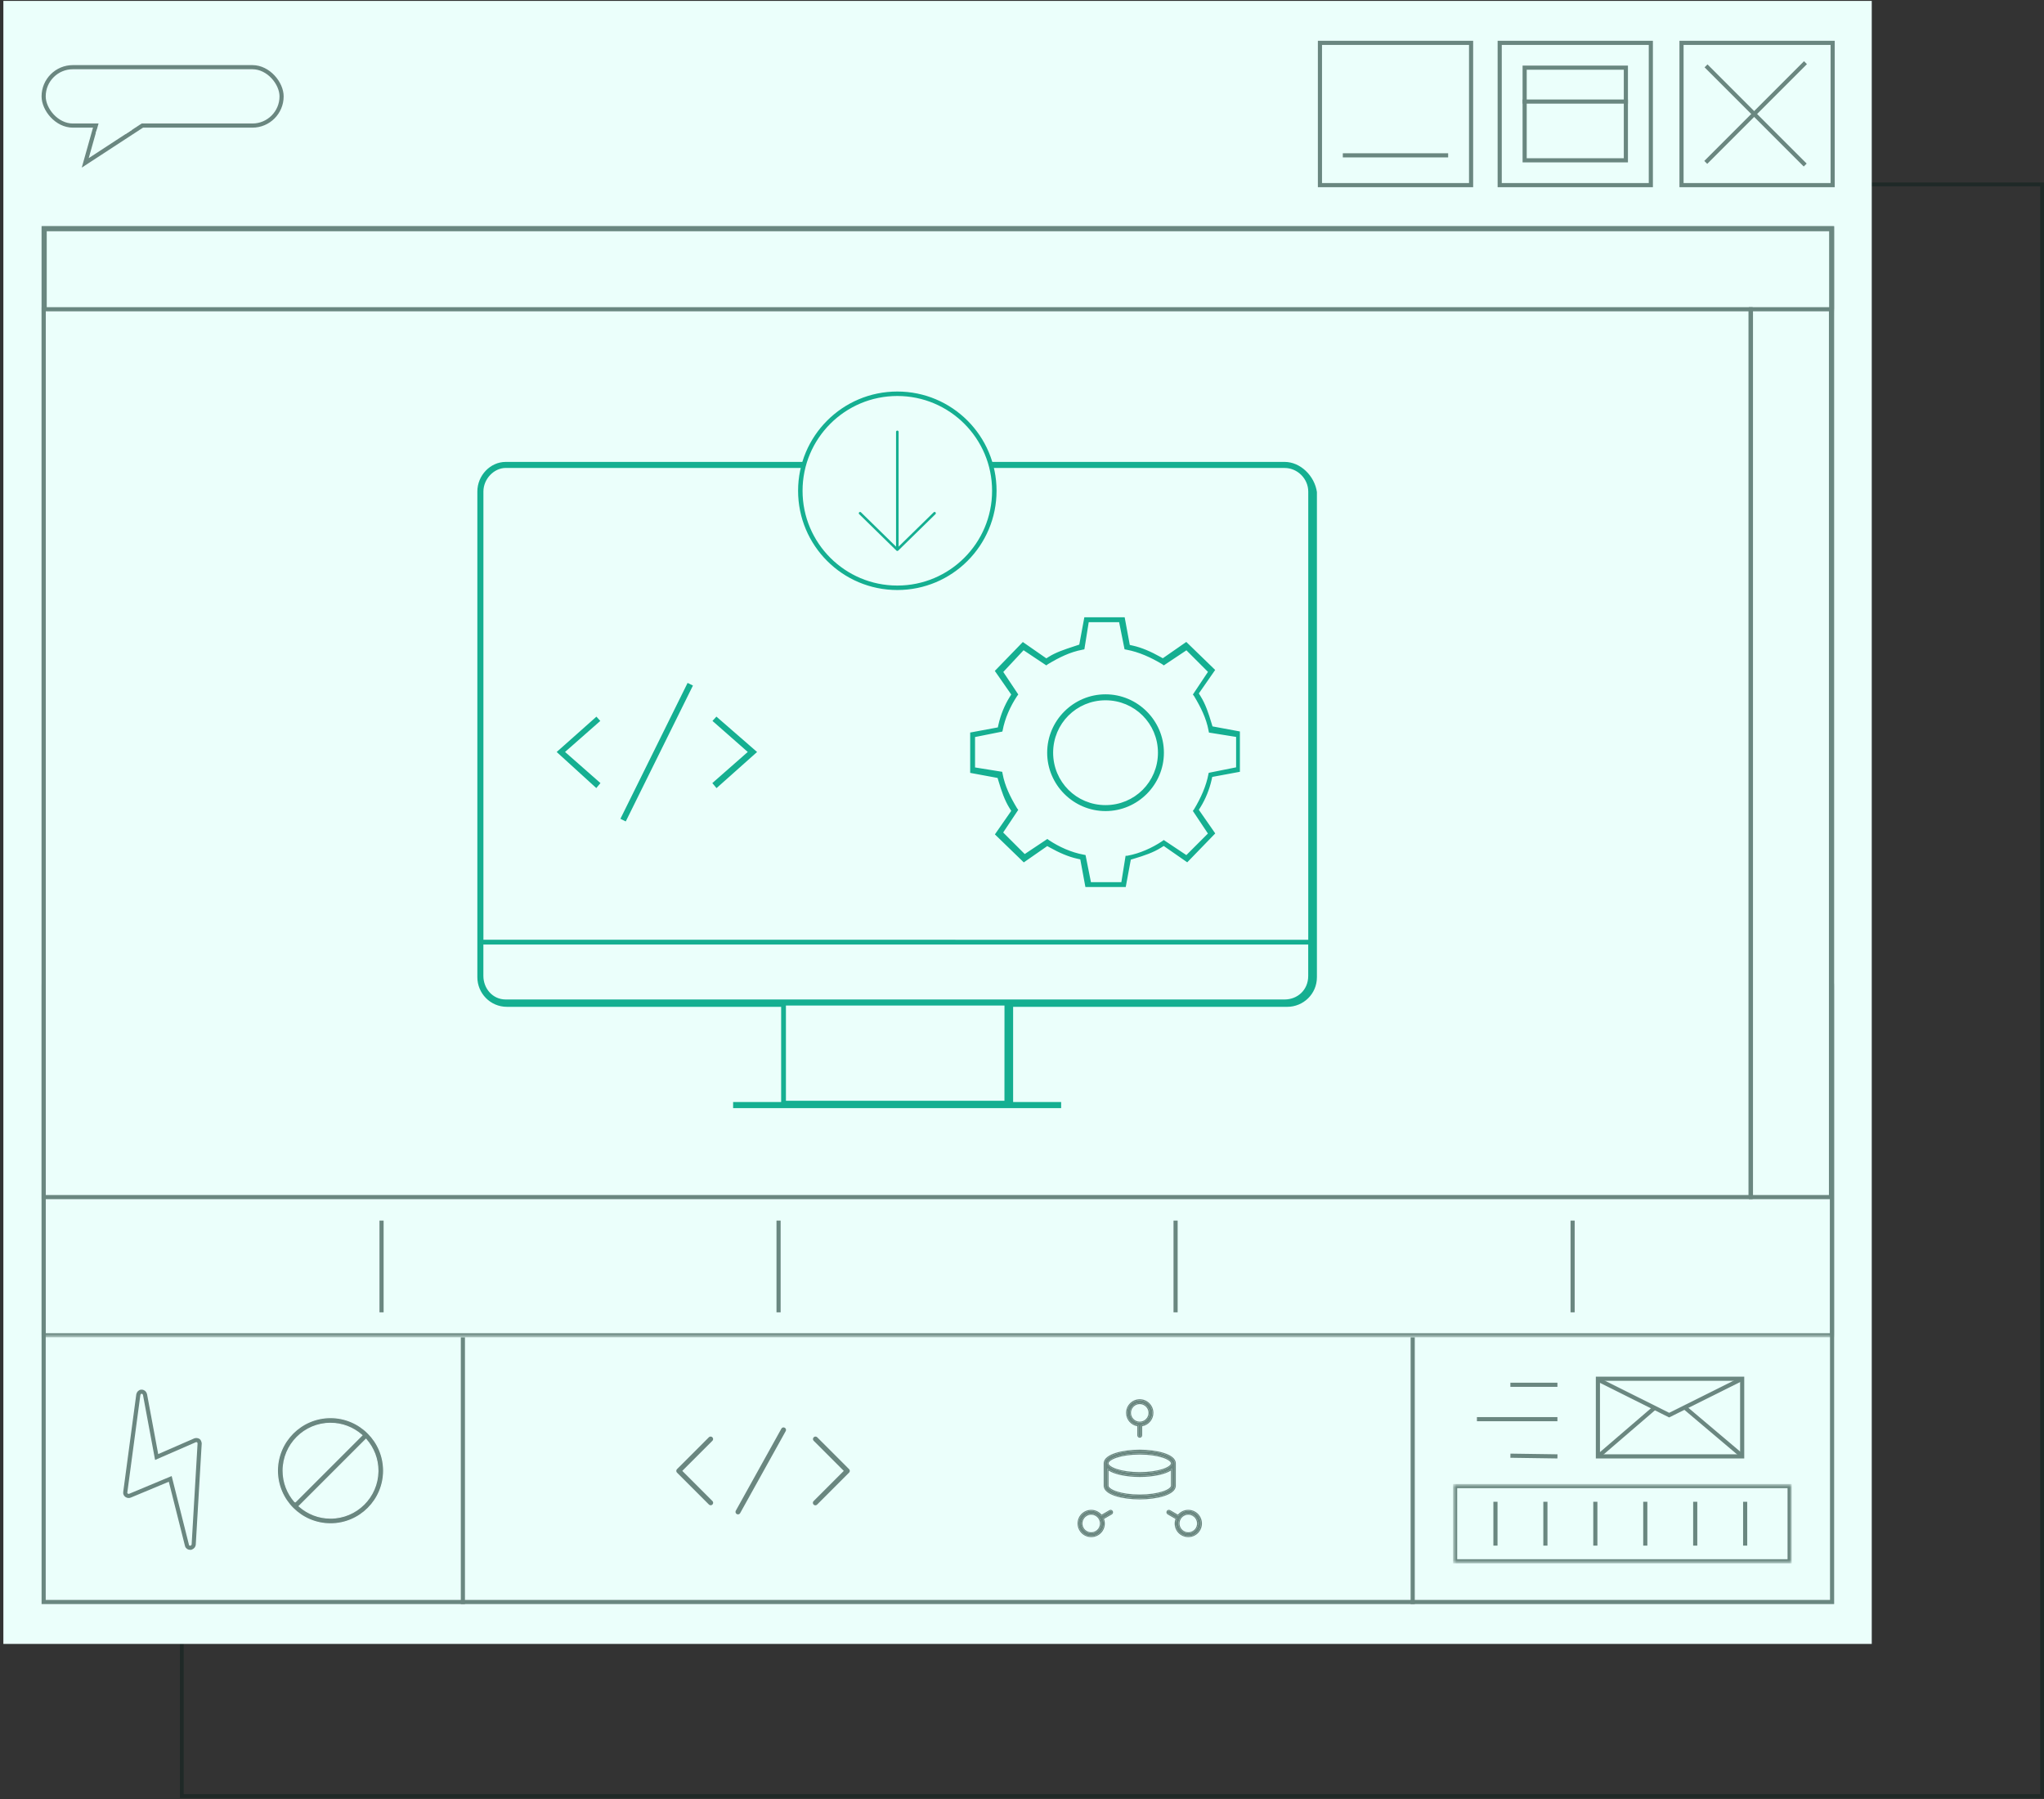 <svg width="534" height="470" viewBox="0 0 534 470" fill="none" xmlns="http://www.w3.org/2000/svg">
<rect x="0" y="0" width="534" height="470" fill="#333333" stroke="none"/>
<rect opacity="0.5" x="47.5" y="48.164" width="486" height="421" stroke="#0D211D"/>
<rect x="11.521" y="59.175" width="467.115" height="358.704" stroke="#6A8780" stroke-width="1.082"/>
<mask id="mask0_4285_2531" style="mask-type:alpha" maskUnits="userSpaceOnUse" x="10" y="256" width="470" height="93">
<rect x="11.521" y="256.902" width="467.115" height="91.334" fill="#14F0C5" stroke="#6A8780" stroke-width="1.082"/>
</mask>
<g mask="url(#mask0_4285_2531)">
<rect x="11.521" y="256.902" width="467.115" height="91.334" stroke="#6A8780" stroke-width="1.082"/>
</g>
<line x1="99.775" y1="256.361" x2="99.775" y2="232.409" stroke="#6A8780" stroke-width="1.082"/>
<line x1="203.473" y1="256.361" x2="203.473" y2="232.409" stroke="#6A8780" stroke-width="1.082"/>
<line x1="307.17" y1="256.361" x2="307.17" y2="232.409" stroke="#6A8780" stroke-width="1.082"/>
<line x1="410.867" y1="256.361" x2="410.867" y2="232.409" stroke="#6A8780" stroke-width="1.082"/>
<mask id="mask1_4285_2531" style="mask-type:alpha" maskUnits="userSpaceOnUse" x="10" y="58" width="470" height="23">
<rect x="10.977" y="58.634" width="468.197" height="21.976" fill="#D9D9D9"/>
</mask>
<g mask="url(#mask1_4285_2531)">
<rect x="-0.665" y="0.665" width="466.868" height="29.306" transform="matrix(-1 0 0 1 477.844 58.644)" stroke="#6A8780" stroke-width="1.329"/>
</g>
<rect x="11.518" y="80.068" width="445.66" height="149.54" fill="url(#paint0_linear_4285_2531)" stroke="#6A8780" stroke-width="1.082"/>
<rect x="-0.541" y="0.541" width="21.455" height="149.54" transform="matrix(-1 0 0 1 478.094 79.527)" fill="url(#paint1_linear_4285_2531)" stroke="#6A8780" stroke-width="1.082"/>
<line x1="120.869" y1="418.42" x2="120.869" y2="348.777" stroke="#6A8780" stroke-width="1.082"/>
<line x1="376.738" y1="418.42" x2="376.738" y2="348.777" stroke="#6A8780" stroke-width="1.082"/>
<line x1="399.123" y1="362.348" x2="411.41" y2="362.348" stroke="#6A8780" stroke-width="2.705"/>
<line x1="390.383" y1="371.326" x2="411.409" y2="371.326" stroke="#6A8780" stroke-width="2.705"/>
<line y1="-1.353" x2="12.289" y2="-1.353" transform="matrix(1 0.015 -0.015 1 399.123 382.218)" stroke="#6A8780" stroke-width="2.705"/>
<rect x="422.79" y="362.396" width="36.061" height="18.649" stroke="#6A8780" stroke-width="2.705"/>
<path d="M423.224 362.425L440.594 371.084L458.092 362.425" stroke="#6A8780" stroke-width="2.705"/>
<path d="M436.775 369.201L422.748 381.24" stroke="#6A8780" stroke-width="2.705"/>
<path d="M444.801 369.201L458.722 381.003" stroke="#6A8780" stroke-width="2.705"/>
<mask id="mask2_4285_2531" style="mask-type:alpha" maskUnits="userSpaceOnUse" x="384" y="389" width="89" height="21">
<rect x="384.148" y="389.073" width="88.451" height="20.718" fill="#D9D9D9"/>
</mask>
<g mask="url(#mask2_4285_2531)">
<rect x="-1.353" y="1.353" width="85.746" height="18.013" transform="matrix(-1 0 0 1 469.894 389.073)" stroke="#6A8780" stroke-width="2.705"/>
</g>
<line x1="394.411" y1="405.158" x2="394.411" y2="393.707" stroke="#6A8780" stroke-width="2.705"/>
<line x1="407.454" y1="405.158" x2="407.454" y2="393.707" stroke="#6A8780" stroke-width="2.705"/>
<line x1="420.499" y1="405.158" x2="420.499" y2="393.707" stroke="#6A8780" stroke-width="2.705"/>
<line x1="433.544" y1="405.158" x2="433.544" y2="393.707" stroke="#6A8780" stroke-width="2.705"/>
<line x1="446.587" y1="405.158" x2="446.587" y2="393.707" stroke="#6A8780" stroke-width="2.705"/>
<line x1="459.632" y1="405.158" x2="459.632" y2="393.707" stroke="#6A8780" stroke-width="2.705"/>
<path d="M194.553 396.743C194.183 396.536 193.912 396.194 193.795 395.789L194.185 395.676L193.795 395.789C193.677 395.38 193.729 394.945 193.933 394.576L193.933 394.575L205.829 373.165L205.83 373.163C206.26 372.398 207.228 372.124 207.995 372.551C208.762 372.978 209.041 373.942 208.619 374.713L208.618 374.715L197.058 395.519L197.06 395.519L196.724 396.125C196.442 396.631 195.908 396.946 195.328 396.946C195.057 396.946 194.79 396.877 194.553 396.743ZM194.553 396.743C194.553 396.743 194.552 396.743 194.552 396.742L194.752 396.389L194.554 396.743C194.553 396.743 194.553 396.743 194.553 396.743ZM188.191 394.565H189.072L188.919 394.386C189.248 394.217 189.516 393.935 189.663 393.579C189.911 392.983 189.772 392.296 189.317 391.841L182.119 384.644L189.319 377.446L189.319 377.446L189.325 377.441C189.928 376.814 189.921 375.822 189.304 375.205L189.017 375.492L189.305 375.206C188.69 374.588 187.694 374.582 187.068 375.185L187.068 375.184L187.063 375.19L178.736 383.516L178.736 383.516C178.437 383.815 178.268 384.221 178.268 384.644C178.268 385.066 178.437 385.473 178.736 385.772L187.063 394.097L187.063 394.097C187.362 394.396 187.766 394.565 188.191 394.565ZM225.006 383.516L225.006 383.516L216.679 375.19L216.679 375.19L216.673 375.185C216.048 374.582 215.053 374.588 214.438 375.205C213.821 375.822 213.814 376.814 214.417 377.441L214.417 377.441L214.423 377.446L221.621 384.644L214.429 391.838C214.429 391.839 214.428 391.84 214.427 391.841C214.122 392.137 213.946 392.545 213.943 392.972C213.941 393.397 214.106 393.809 214.409 394.112L214.696 393.825L214.409 394.112C214.711 394.414 215.123 394.583 215.549 394.58C215.978 394.578 216.387 394.401 216.684 394.094L216.73 394.047L225.005 385.773C225.005 385.773 225.005 385.773 225.005 385.772C225.306 385.474 225.474 385.067 225.474 384.644C225.474 384.221 225.305 383.815 225.006 383.516Z" fill="#6A8780" stroke="#6A8780" stroke-width="0.812"/>
<path d="M309.817 388.524V382.67C309.817 381.969 309.426 381.39 308.859 380.936C308.293 380.484 307.514 380.121 306.624 379.835C304.84 379.263 302.508 378.971 300.262 378.971C298.016 378.971 295.684 379.263 293.9 379.835C293.01 380.121 292.231 380.484 291.666 380.936C291.098 381.39 290.708 381.969 290.708 382.67V388.524C290.708 389.226 291.098 389.804 291.666 390.258C292.231 390.71 293.01 391.074 293.9 391.359C295.684 391.932 298.016 392.223 300.262 392.223C302.508 392.223 304.84 391.932 306.624 391.359C307.514 391.074 308.293 390.71 308.859 390.258C309.426 389.804 309.817 389.226 309.817 388.524ZM300.262 380.514C302.709 380.514 304.769 380.848 306.204 381.32C306.924 381.558 307.466 381.823 307.82 382.085C308.191 382.359 308.273 382.565 308.273 382.67C308.273 382.775 308.191 382.981 307.82 383.255C307.466 383.517 306.924 383.782 306.204 384.019C304.769 384.492 302.71 384.825 300.262 384.825C297.815 384.825 295.755 384.492 294.32 384.019C293.601 383.782 293.058 383.517 292.704 383.255C292.334 382.981 292.251 382.775 292.251 382.67C292.251 382.565 292.334 382.359 292.704 382.085C293.058 381.823 293.601 381.558 294.32 381.32C295.755 380.848 297.815 380.514 300.262 380.514ZM300.262 390.68C297.815 390.68 295.755 390.347 294.32 389.874C293.601 389.637 293.058 389.371 292.704 389.109C292.334 388.836 292.251 388.63 292.251 388.525V384.794C293.05 385.258 294.102 385.611 295.256 385.863C296.783 386.198 298.545 386.369 300.262 386.369C301.98 386.369 303.742 386.198 305.269 385.863C306.423 385.611 307.474 385.258 308.273 384.794V388.525C308.273 388.63 308.191 388.836 307.82 389.109C307.466 389.371 306.924 389.637 306.204 389.874C304.769 390.347 302.709 390.68 300.262 390.68Z" fill="#6A8780" stroke="#6A8780" stroke-width="0.812"/>
<path d="M296.561 369.498C296.561 371.274 297.822 372.743 299.489 373.099V375.352C299.489 375.777 299.835 376.124 300.261 376.124C300.686 376.124 301.032 375.777 301.032 375.352V373.099C302.7 372.743 303.96 371.274 303.96 369.498C303.96 367.459 302.3 365.799 300.261 365.799C298.221 365.799 296.561 367.459 296.561 369.498ZM300.261 367.342C301.449 367.342 302.417 368.309 302.417 369.498C302.417 370.686 301.449 371.653 300.261 371.653C299.072 371.653 298.105 370.686 298.105 369.498C298.105 368.309 299.072 367.342 300.261 367.342Z" fill="#6A8780" stroke="#6A8780" stroke-width="0.812"/>
<path d="M289.666 398.935L289.666 398.935C289.815 398.379 289.739 397.8 289.448 397.299C289.063 396.634 288.348 396.22 287.578 396.22C287.204 396.22 286.833 396.32 286.504 396.51L289.666 398.935ZM289.666 398.935C289.516 399.492 289.161 399.956 288.662 400.244L288.662 400.244M289.666 398.935L288.662 400.244M288.662 400.244C288.333 400.433 287.962 400.533 287.586 400.533M288.662 400.244L287.586 400.533M287.586 400.533C286.817 400.533 286.1 400.12 285.716 399.455M287.586 400.533L285.716 399.455M285.716 399.455C285.121 398.426 285.476 397.104 286.504 396.51L285.716 399.455ZM284.38 400.229L284.38 400.229C285.04 401.37 286.266 402.079 287.586 402.079C288.232 402.079 288.871 401.906 289.433 401.582L289.433 401.582C290.288 401.089 290.901 400.29 291.158 399.336L291.158 399.336C291.346 398.632 291.313 397.913 291.091 397.244L293.041 396.119C293.041 396.119 293.041 396.119 293.041 396.119C293.414 395.905 293.534 395.432 293.325 395.066L293.325 395.066L293.323 395.063C293.11 394.698 292.638 394.566 292.267 394.784L290.327 395.904C289.634 395.137 288.639 394.679 287.58 394.679C286.935 394.679 286.295 394.849 285.733 395.176C283.968 396.196 283.36 398.462 284.38 400.229Z" fill="#6A8780" stroke="#6A8780" stroke-width="0.812"/>
<path d="M314.788 395.174L314.788 395.174C316.556 396.194 317.162 398.46 316.145 400.225L316.145 400.225C315.487 401.367 314.258 402.075 312.939 402.075C312.29 402.075 311.653 401.902 311.091 401.578L311.091 401.578C310.237 401.085 309.623 400.287 309.369 399.334L314.788 395.174ZM314.788 395.174C314.226 394.85 313.589 394.677 312.943 394.677M314.788 395.174L312.943 394.677M312.943 394.677C311.884 394.677 310.889 395.135 310.197 395.902M312.943 394.677L310.197 395.902M310.197 395.902L308.258 394.782C307.888 394.565 307.415 394.695 307.203 395.063C306.987 395.433 307.115 395.905 307.485 396.117C307.485 396.117 307.486 396.117 307.486 396.118L309.435 397.243C309.214 397.912 309.18 398.63 309.369 399.333L310.197 395.902ZM311.861 400.244L311.861 400.244C311.362 399.956 311.007 399.492 310.857 398.935C310.707 398.379 310.784 397.8 311.073 397.3L311.073 397.3C311.456 396.636 312.172 396.222 312.941 396.222C313.316 396.222 313.688 396.322 314.014 396.512L314.016 396.512C315.045 397.105 315.4 398.426 314.807 399.456C314.422 400.12 313.705 400.534 312.937 400.534C312.562 400.534 312.189 400.434 311.861 400.244Z" fill="#6A8780" stroke="#6A8780" stroke-width="0.812"/>
<path d="M47.383 376.485L45.829 402.899C45.772 403.214 45.599 403.483 45.274 403.625L45.03 403.731C44.552 403.745 44.167 403.526 44.071 403.084L39.703 385.732L29.222 390.105C28.896 390.246 28.581 390.19 28.313 390.017C28.044 389.844 27.902 389.519 27.958 389.204L31.371 363.722C31.473 363.29 31.809 362.951 32.205 362.971C32.682 362.957 33.022 363.293 33.118 363.735L36.151 380.023L46.155 375.665C46.399 375.559 46.796 375.58 47.065 375.753C47.217 375.88 47.358 376.206 47.383 376.485Z" stroke="#6A8780" stroke-width="2.705"/>
<path d="M93.408 383.598V383.514C93.389 380.744 92.406 378.203 90.786 376.19L74.16 392.814C76.19 394.453 78.762 395.44 81.565 395.44C88.095 395.44 93.408 390.127 93.408 383.598ZM69.722 383.598C69.722 386.401 70.708 388.973 72.345 391.006L88.975 374.379C86.941 372.743 84.369 371.757 81.566 371.757C75.035 371.757 69.722 377.069 69.722 383.598ZM81.566 369.196C89.506 369.196 95.97 375.659 95.97 383.598C95.97 391.538 89.506 398.001 81.566 398.001C73.625 398.001 67.161 391.538 67.161 383.598C67.161 375.659 73.625 369.196 81.566 369.196Z" fill="#6A8780" stroke="#6A8780" stroke-width="0.812"/>
<line y1="-1.353" x2="29.214" y2="-1.353" transform="matrix(0.766 -0.643 0.643 0.766 25.75 116.211)" stroke="#15AF91" stroke-width="2.705"/>
<line y1="-1.353" x2="29.214" y2="-1.353" transform="matrix(-0.766 -0.643 -0.643 0.766 48.131 116.211)" stroke="#15AF91" stroke-width="2.705"/>
<line y1="-1.353" x2="29.214" y2="-1.353" transform="matrix(0.766 -0.643 0.643 0.766 63.475 116.211)" stroke="#15AF91" stroke-width="2.705"/>
<line y1="-1.353" x2="29.214" y2="-1.353" transform="matrix(-0.766 -0.643 -0.643 0.766 85.855 116.21)" stroke="#15AF91" stroke-width="2.705"/>
<line y1="-1.353" x2="29.214" y2="-1.353" transform="matrix(0.766 -0.643 0.643 0.766 101.198 116.211)" stroke="#15AF91" stroke-width="2.705"/>
<line y1="-1.353" x2="29.214" y2="-1.353" transform="matrix(-0.766 -0.643 -0.643 0.766 123.578 116.211)" stroke="#15AF91" stroke-width="2.705"/>
<line y1="-1.353" x2="29.214" y2="-1.353" transform="matrix(0.766 -0.643 0.643 0.766 138.92 116.211)" stroke="#15AF91" stroke-width="2.705"/>
<line y1="-1.353" x2="29.214" y2="-1.353" transform="matrix(-0.766 -0.643 -0.643 0.766 161.301 116.211)" stroke="#15AF91" stroke-width="2.705"/>
<line y1="-1.353" x2="29.214" y2="-1.353" transform="matrix(0.766 -0.643 0.643 0.766 176.643 116.211)" stroke="#15AF91" stroke-width="2.705"/>
<line y1="-1.353" x2="29.214" y2="-1.353" transform="matrix(-0.766 -0.643 -0.643 0.766 199.023 116.211)" stroke="#15AF91" stroke-width="2.705"/>
<line y1="-1.353" x2="29.214" y2="-1.353" transform="matrix(0.766 -0.643 0.643 0.766 214.369 116.211)" stroke="#15AF91" stroke-width="2.705"/>
<line y1="-1.353" x2="29.214" y2="-1.353" transform="matrix(-0.766 -0.643 -0.643 0.766 236.75 116.21)" stroke="#15AF91" stroke-width="2.705"/>
<line y1="-1.353" x2="29.214" y2="-1.353" transform="matrix(0.766 -0.643 0.643 0.766 25.75 157.177)" stroke="#15AF91" stroke-width="2.705"/>
<line y1="-1.353" x2="29.214" y2="-1.353" transform="matrix(-0.766 -0.643 -0.643 0.766 48.131 157.177)" stroke="#15AF91" stroke-width="2.705"/>
<line y1="-1.353" x2="29.214" y2="-1.353" transform="matrix(0.766 -0.643 0.643 0.766 63.475 157.177)" stroke="#15AF91" stroke-width="2.705"/>
<line y1="-1.353" x2="29.214" y2="-1.353" transform="matrix(-0.766 -0.643 -0.643 0.766 85.855 157.177)" stroke="#15AF91" stroke-width="2.705"/>
<line y1="-1.353" x2="29.214" y2="-1.353" transform="matrix(0.766 -0.643 0.643 0.766 101.198 157.177)" stroke="#15AF91" stroke-width="2.705"/>
<line y1="-1.353" x2="29.214" y2="-1.353" transform="matrix(-0.766 -0.643 -0.643 0.766 123.578 157.177)" stroke="#15AF91" stroke-width="2.705"/>
<line y1="-1.353" x2="29.214" y2="-1.353" transform="matrix(0.766 -0.643 0.643 0.766 138.92 157.177)" stroke="#15AF91" stroke-width="2.705"/>
<line y1="-1.353" x2="29.214" y2="-1.353" transform="matrix(-0.766 -0.643 -0.643 0.766 161.301 157.177)" stroke="#15AF91" stroke-width="2.705"/>
<line y1="-1.353" x2="29.214" y2="-1.353" transform="matrix(0.766 -0.643 0.643 0.766 176.643 157.177)" stroke="#15AF91" stroke-width="2.705"/>
<line y1="-1.353" x2="29.214" y2="-1.353" transform="matrix(-0.766 -0.643 -0.643 0.766 199.023 157.177)" stroke="#15AF91" stroke-width="2.705"/>
<line y1="-1.353" x2="29.214" y2="-1.353" transform="matrix(0.766 -0.643 0.643 0.766 214.369 157.177)" stroke="#15AF91" stroke-width="2.705"/>
<line y1="-1.353" x2="29.214" y2="-1.353" transform="matrix(-0.766 -0.643 -0.643 0.766 236.75 157.177)" stroke="#15AF91" stroke-width="2.705"/>
<line y1="-1.353" x2="29.214" y2="-1.353" transform="matrix(0.766 -0.643 0.643 0.766 252.092 157.177)" stroke="#15AF91" stroke-width="2.705"/>
<line y1="-1.353" x2="29.214" y2="-1.353" transform="matrix(-0.766 -0.643 -0.643 0.766 274.472 157.177)" stroke="#15AF91" stroke-width="2.705"/>
<path d="M349.851 180.109L349.83 180.102H349.808C348.893 180.102 348.284 179.799 347.652 179.483C347.362 179.338 347.071 179.256 346.821 179.186C346.785 179.176 346.751 179.166 346.718 179.157C346.436 179.076 346.233 179.005 346.103 178.875L346.088 178.859L346.068 178.849C345.82 178.725 345.616 178.647 345.448 178.583C345.397 178.564 345.35 178.546 345.306 178.528C345.115 178.452 344.976 178.381 344.836 178.241L344.586 177.991L346.09 174.682C346.184 174.702 346.286 174.757 346.402 174.843C346.551 174.955 346.702 175.106 346.862 175.266C346.955 175.359 347.088 175.446 347.241 175.527C347.395 175.61 347.578 175.691 347.779 175.771C348.178 175.931 348.656 176.09 349.129 176.248L349.132 176.249L349.143 176.252C350.085 176.566 351.053 176.889 352.025 176.889C352.669 176.889 353.315 176.809 353.884 176.646C354.445 176.486 354.94 176.243 355.278 175.909C355.759 175.587 356.09 175.258 356.3 174.88C356.513 174.498 356.595 174.077 356.595 173.587C356.595 172.91 356.255 172.225 355.57 171.883L355.569 171.882C354.935 171.565 354.294 171.245 353.335 170.925C352.85 170.764 352.366 170.683 351.894 170.604L351.889 170.604C351.413 170.524 350.948 170.446 350.484 170.292L350.479 170.29L350.473 170.288L350.468 170.286L350.462 170.285L350.457 170.283L350.451 170.281L350.445 170.279L350.44 170.277L350.434 170.275L350.429 170.273L350.423 170.272L350.418 170.27L350.412 170.268L350.407 170.266L350.401 170.264L350.395 170.262L350.39 170.26L350.384 170.259L350.379 170.257L350.373 170.255L350.368 170.253L350.362 170.251L350.356 170.249L350.351 170.247L350.345 170.246L350.34 170.244L350.334 170.242L350.329 170.24L350.323 170.238L350.317 170.236L350.312 170.234L350.306 170.233L350.301 170.231L350.295 170.229L350.29 170.227L350.284 170.225L350.278 170.223L350.273 170.222L350.267 170.22L350.262 170.218L350.256 170.216L350.251 170.214L350.245 170.212L350.239 170.21L350.234 170.209L350.228 170.207L350.223 170.205L350.217 170.203L350.212 170.201L350.206 170.199L350.201 170.197L350.195 170.196L350.189 170.194L350.184 170.192L350.178 170.19L350.173 170.188L350.167 170.186L350.162 170.184L350.156 170.183L350.15 170.181L350.145 170.179L350.139 170.177L350.134 170.175L350.128 170.173L350.123 170.171L350.117 170.17L350.111 170.168L350.106 170.166L350.1 170.164L350.095 170.162L350.089 170.16L350.084 170.158L350.078 170.157L350.072 170.155L350.067 170.153L350.061 170.151L350.056 170.149L350.05 170.147L350.045 170.145L350.039 170.144L350.034 170.142L350.028 170.14L350.022 170.138L350.017 170.136L350.011 170.134L350.006 170.132L350 170.131L349.995 170.129L349.989 170.127L349.983 170.125L349.978 170.123L349.972 170.121L349.967 170.119L349.961 170.118L349.956 170.116L349.95 170.114L349.944 170.112L349.939 170.11L349.933 170.108L349.928 170.106L349.922 170.105L349.917 170.103L349.911 170.101L349.905 170.099L349.9 170.097L349.894 170.095L349.889 170.093L349.883 170.092L349.878 170.09L349.872 170.088L349.866 170.086L349.861 170.084L349.855 170.082L349.85 170.08L349.844 170.079L349.839 170.077L349.833 170.075L349.828 170.073L349.822 170.071L349.816 170.069L349.811 170.067L349.805 170.066L349.8 170.064L349.794 170.062L349.789 170.06L349.783 170.058L349.777 170.056L349.772 170.055L349.766 170.053L349.761 170.051L349.755 170.049L349.75 170.047L349.744 170.045L349.738 170.043L349.733 170.042L349.727 170.04L349.722 170.038L349.716 170.036L349.711 170.034L349.705 170.032L349.699 170.03L349.694 170.029L349.688 170.027L349.683 170.025L349.677 170.023L349.672 170.021L349.666 170.019L349.66 170.017L349.655 170.016L349.649 170.014L349.644 170.012L349.638 170.01L349.633 170.008L349.627 170.006L349.622 170.004L349.616 170.003L349.61 170.001L349.605 169.999L349.599 169.997L349.594 169.995L349.588 169.993L349.583 169.991L349.577 169.99L349.571 169.988L349.566 169.986L349.56 169.984L349.555 169.982L349.549 169.98L349.544 169.978L349.538 169.977L349.532 169.975L349.527 169.973L349.521 169.971L349.516 169.969L349.51 169.967L349.505 169.965L349.499 169.964L349.493 169.962L349.488 169.96L349.482 169.958L349.477 169.956L349.471 169.954L349.466 169.952L349.46 169.951L349.455 169.949L349.449 169.947L349.443 169.945L349.438 169.943L349.432 169.941L349.427 169.939L349.421 169.938L349.416 169.936L349.41 169.934L349.404 169.932L349.399 169.93L349.393 169.928L349.388 169.926L349.382 169.925L349.377 169.923L349.371 169.921L349.365 169.919L349.36 169.917L349.354 169.915L349.349 169.913L349.343 169.912L349.338 169.91L349.332 169.908L349.326 169.906L349.321 169.904L349.315 169.902L349.31 169.901L349.304 169.899L349.299 169.897L349.293 169.895L349.287 169.893L349.282 169.891L349.276 169.889L349.271 169.888L349.265 169.886L349.26 169.884L349.254 169.882L349.249 169.88L349.243 169.878L349.237 169.876L349.232 169.875L349.226 169.873L349.221 169.871L349.215 169.869L349.21 169.867L349.204 169.865L349.198 169.863L349.193 169.862L349.187 169.86L349.182 169.858L349.176 169.856L349.171 169.854L349.165 169.852L349.159 169.85L349.154 169.849L349.148 169.847L349.143 169.845L349.137 169.843L349.132 169.841L349.126 169.839L349.12 169.837L349.115 169.836L349.109 169.834L349.104 169.832L349.098 169.83L349.093 169.828L349.087 169.826L349.081 169.824L349.076 169.823L349.07 169.821L349.065 169.819L349.059 169.817L349.054 169.815L349.048 169.813L349.043 169.811L349.037 169.81L349.031 169.808L349.026 169.806L349.02 169.804L349.015 169.802L349.009 169.8L349.004 169.798L348.998 169.797L348.992 169.795L348.987 169.793L348.981 169.791L348.976 169.789L348.97 169.787L348.965 169.785L348.959 169.784L348.953 169.782L348.948 169.78L348.942 169.778L348.937 169.776L348.931 169.774L348.926 169.772L348.92 169.771L348.914 169.769L348.909 169.767L348.903 169.765L348.898 169.763L348.892 169.761L348.887 169.759L348.881 169.758L348.876 169.756L348.87 169.754L348.864 169.752L348.859 169.75L348.853 169.748L348.848 169.747L348.842 169.745L348.837 169.743L348.831 169.741L348.825 169.739L348.82 169.737L348.814 169.735L348.809 169.734L348.803 169.732L348.798 169.73L348.792 169.728L348.786 169.726L348.781 169.724L348.775 169.722L348.77 169.721L348.764 169.719L348.759 169.717L348.753 169.715L348.747 169.713L348.742 169.711L348.736 169.709L348.731 169.708L348.725 169.706L348.72 169.704L348.714 169.702L348.708 169.7L348.703 169.698L348.697 169.696L348.692 169.695L348.686 169.693L348.681 169.691L348.675 169.689L348.67 169.687L348.664 169.685L348.658 169.683L348.653 169.682L348.647 169.68L348.642 169.678L348.636 169.676L348.631 169.674L348.625 169.672L348.619 169.67L348.614 169.669L348.608 169.667L348.603 169.665L348.597 169.663L348.592 169.661L348.586 169.659L348.58 169.657L348.575 169.656L348.569 169.654L348.564 169.652L348.558 169.65L348.553 169.648L348.547 169.646L348.541 169.644L348.536 169.643L348.53 169.641L348.525 169.639L348.519 169.637L348.514 169.635L348.508 169.633L348.502 169.631L348.497 169.63L348.491 169.628L348.486 169.626L348.48 169.624L348.475 169.622L348.469 169.62L348.464 169.618L348.458 169.617L348.452 169.615L348.447 169.613L348.441 169.611L348.436 169.609L348.43 169.607L348.425 169.605L348.419 169.604L348.413 169.602L348.408 169.6L348.402 169.598L348.397 169.596L348.391 169.594L348.386 169.592L348.38 169.591L348.374 169.589L348.369 169.587L348.363 169.585L348.358 169.583L348.352 169.581L348.347 169.58L348.341 169.578L348.335 169.576L348.33 169.574L348.324 169.572L348.319 169.57L348.313 169.568L348.308 169.567L348.302 169.565L348.297 169.563L348.291 169.561L348.285 169.559L348.28 169.557L348.274 169.555L348.269 169.554L348.263 169.552L348.258 169.55L348.252 169.548L348.246 169.546L348.241 169.544L348.235 169.542L348.23 169.541L348.224 169.539L348.219 169.537L348.213 169.535L348.207 169.533L348.202 169.531L348.196 169.529L348.191 169.528L348.185 169.526L348.18 169.524L348.174 169.522L348.168 169.52L348.163 169.518L348.157 169.516L348.152 169.515L348.146 169.513L348.141 169.511L348.135 169.509L348.129 169.507L348.124 169.505L348.118 169.503L348.113 169.502L348.107 169.5L348.102 169.498L348.096 169.496L348.091 169.494L348.085 169.492L348.079 169.49L348.074 169.489L348.068 169.487L348.063 169.485L348.057 169.483L348.052 169.481L348.046 169.479L348.04 169.477L348.035 169.476L348.029 169.474L348.024 169.472L348.018 169.47L348.013 169.468L348.007 169.466L348.001 169.464L347.996 169.463L347.99 169.461L347.985 169.459L347.979 169.457L347.974 169.455L347.968 169.453L347.962 169.451L347.957 169.45L347.951 169.448L347.946 169.446L347.94 169.444L347.935 169.442L347.929 169.44L347.924 169.438L347.918 169.437L347.912 169.435L347.907 169.433L347.901 169.431L347.896 169.429L347.89 169.427L347.885 169.426L347.879 169.424L347.873 169.422L347.868 169.42L347.862 169.418L347.857 169.416L347.851 169.414L347.846 169.413L347.84 169.411L347.834 169.409L347.829 169.407L347.823 169.405L347.818 169.403L347.812 169.401L347.807 169.4L347.801 169.398L347.795 169.396L347.79 169.394L347.784 169.392L347.779 169.39L347.773 169.388L347.768 169.387L347.762 169.385L347.756 169.383L347.751 169.381L347.745 169.379L347.74 169.377L347.734 169.375L347.729 169.374L347.723 169.372L347.718 169.37L347.712 169.368L347.706 169.366L347.701 169.364L347.695 169.362L347.69 169.361L347.684 169.359L347.679 169.357L347.673 169.355L347.667 169.353L347.662 169.351L347.656 169.349L347.651 169.348L347.645 169.346L347.64 169.344L347.634 169.342C346.724 169.039 346.112 168.433 345.487 167.495C344.868 166.567 344.559 165.643 344.559 164.404C344.559 162.555 345.482 161.008 347.042 159.759C348.598 158.515 350.467 157.889 352.975 157.889C354.245 157.889 355.495 157.89 356.743 158.202C357.375 158.359 357.924 158.516 358.353 158.672C358.789 158.831 359.079 158.981 359.214 159.116L359.237 159.139L359.267 159.149L360.064 159.414L358.308 162.633C356.72 161.721 354.841 161.418 352.975 161.418C352.003 161.418 351.036 161.741 350.094 162.055L350.082 162.059L350.073 162.062L350.064 162.066C349.404 162.396 348.723 163.068 348.723 164.087C348.723 164.764 349.062 165.449 349.748 165.791L349.749 165.792C350.383 166.109 351.023 166.429 351.983 166.749C352.468 166.91 352.952 166.991 353.424 167.07L353.428 167.07C353.905 167.15 354.37 167.228 354.833 167.382L354.839 167.384L354.844 167.386L354.85 167.388L354.855 167.389L354.861 167.391L354.866 167.393L354.872 167.395L354.877 167.397L354.883 167.399L354.889 167.401L354.894 167.402L354.9 167.404L354.905 167.406L354.911 167.408L354.916 167.41L354.922 167.412L354.928 167.414L354.933 167.415L354.939 167.417L354.944 167.419L354.95 167.421L354.955 167.423L354.961 167.425L354.967 167.427L354.972 167.428L354.978 167.43L354.983 167.432L354.989 167.434L354.994 167.436L355 167.438L355.006 167.439L355.011 167.441L355.017 167.443L355.022 167.445L355.028 167.447L355.033 167.449L355.039 167.451L355.045 167.452L355.05 167.454L355.056 167.456L355.061 167.458L355.067 167.46L355.072 167.462L355.078 167.464L355.083 167.465L355.089 167.467L355.095 167.469L355.1 167.471L355.106 167.473L355.111 167.475L355.117 167.477L355.122 167.478L355.128 167.48L355.134 167.482L355.139 167.484L355.145 167.486L355.15 167.488L355.156 167.49L355.161 167.491L355.167 167.493L355.173 167.495L355.178 167.497L355.184 167.499L355.189 167.501L355.195 167.503L355.2 167.504L355.206 167.506L355.212 167.508L355.217 167.51L355.223 167.512L355.228 167.514L355.234 167.516L355.239 167.517L355.245 167.519L355.25 167.521L355.256 167.523L355.262 167.525L355.267 167.527L355.273 167.529L355.278 167.53L355.284 167.532L355.289 167.534L355.295 167.536L355.301 167.538L355.306 167.54L355.312 167.542L355.317 167.543L355.323 167.545L355.328 167.547L355.334 167.549L355.34 167.551L355.345 167.553L355.351 167.555L355.356 167.556L355.362 167.558L355.367 167.56L355.373 167.562L355.379 167.564L355.384 167.566L355.39 167.568L355.395 167.569L355.401 167.571L355.406 167.573L355.412 167.575L355.418 167.577L355.423 167.579L355.429 167.581L355.434 167.582L355.44 167.584L355.445 167.586L355.451 167.588L355.456 167.59L355.462 167.592L355.468 167.593L355.473 167.595L355.479 167.597L355.484 167.599L355.49 167.601L355.495 167.603L355.501 167.605L355.507 167.606L355.512 167.608L355.518 167.61L355.523 167.612L355.529 167.614L355.534 167.616L355.54 167.618L355.546 167.619L355.551 167.621L355.557 167.623L355.562 167.625L355.568 167.627L355.573 167.629L355.579 167.631L355.585 167.632L355.59 167.634L355.596 167.636L355.601 167.638L355.607 167.64L355.612 167.642L355.618 167.644L355.624 167.645L355.629 167.647L355.635 167.649L355.64 167.651L355.646 167.653L355.651 167.655L355.657 167.657L355.662 167.658L355.668 167.66L355.674 167.662L355.679 167.664L355.685 167.666L355.69 167.668L355.696 167.67L355.701 167.671L355.707 167.673L355.713 167.675L355.718 167.677L355.724 167.679L355.729 167.681L355.735 167.683L355.74 167.684L355.746 167.686L355.752 167.688L355.757 167.69L355.763 167.692L355.768 167.694L355.774 167.696L355.779 167.697L355.785 167.699L355.791 167.701L355.796 167.703L355.802 167.705L355.807 167.707L355.813 167.709L355.818 167.71L355.824 167.712L355.829 167.714L355.835 167.716L355.841 167.718L355.846 167.72L355.852 167.722L355.857 167.723L355.863 167.725L355.868 167.727L355.874 167.729L355.88 167.731L355.885 167.733L355.891 167.735L355.896 167.736L355.902 167.738L355.907 167.74L355.913 167.742L355.919 167.744L355.924 167.746L355.93 167.748L355.935 167.749L355.941 167.751L355.946 167.753L355.952 167.755L355.958 167.757L355.963 167.759L355.969 167.76L355.974 167.762L355.98 167.764L355.985 167.766L355.991 167.768L355.997 167.77L356.002 167.772L356.008 167.773L356.013 167.775L356.019 167.777L356.024 167.779L356.03 167.781L356.035 167.783L356.041 167.785L356.047 167.786L356.052 167.788L356.058 167.79L356.063 167.792L356.069 167.794L356.074 167.796L356.08 167.798L356.086 167.799L356.091 167.801L356.097 167.803L356.102 167.805L356.108 167.807L356.113 167.809L356.119 167.811L356.125 167.812L356.13 167.814L356.136 167.816L356.141 167.818L356.147 167.82L356.152 167.822L356.158 167.824L356.164 167.825L356.169 167.827L356.175 167.829L356.18 167.831L356.186 167.833L356.191 167.835L356.197 167.837L356.203 167.838L356.208 167.84L356.214 167.842L356.219 167.844L356.225 167.846L356.23 167.848L356.236 167.85L356.241 167.851L356.247 167.853L356.253 167.855L356.258 167.857L356.264 167.859L356.269 167.861L356.275 167.863L356.28 167.864L356.286 167.866L356.292 167.868L356.297 167.87L356.303 167.872L356.308 167.874L356.314 167.876L356.319 167.877L356.325 167.879L356.331 167.881L356.336 167.883L356.342 167.885L356.347 167.887L356.353 167.889L356.358 167.89L356.364 167.892L356.37 167.894L356.375 167.896L356.381 167.898L356.386 167.9L356.392 167.902L356.397 167.903L356.403 167.905L356.408 167.907L356.414 167.909L356.42 167.911L356.425 167.913L356.431 167.914L356.436 167.916L356.442 167.918L356.447 167.92L356.453 167.922L356.459 167.924L356.464 167.926L356.47 167.927L356.475 167.929L356.481 167.931L356.486 167.933L356.492 167.935L356.498 167.937L356.503 167.939L356.509 167.94L356.514 167.942L356.52 167.944L356.525 167.946L356.531 167.948L356.537 167.95L356.542 167.952L356.548 167.953L356.553 167.955L356.559 167.957L356.564 167.959L356.57 167.961L356.576 167.963L356.581 167.965L356.587 167.966L356.592 167.968L356.598 167.97L356.603 167.972L356.609 167.974L356.614 167.976L356.62 167.978L356.626 167.979L356.631 167.981L356.637 167.983L356.642 167.985L356.648 167.987L356.653 167.989L356.659 167.991L356.665 167.992L356.67 167.994L356.676 167.996L356.681 167.998L356.687 168L356.692 168.002L356.698 168.004L356.704 168.005L356.709 168.007L356.715 168.009L356.72 168.011L356.726 168.013L356.731 168.015L356.737 168.017L356.743 168.018L356.748 168.02L356.754 168.022L356.759 168.024L356.765 168.026L356.77 168.028L356.776 168.03L356.782 168.031L356.787 168.033L356.793 168.035L356.798 168.037L356.804 168.039L356.809 168.041L356.815 168.043L356.82 168.044L356.826 168.046L356.832 168.048L356.837 168.05L356.843 168.052L356.848 168.054L356.854 168.056L356.859 168.057L356.865 168.059L356.871 168.061L356.876 168.063L356.882 168.065L356.887 168.067L356.893 168.068L356.898 168.07L356.904 168.072L356.91 168.074L356.915 168.076L356.921 168.078L356.926 168.08L356.932 168.081L356.937 168.083L356.943 168.085L356.949 168.087L356.954 168.089L356.96 168.091L356.965 168.093L356.971 168.094L356.976 168.096L356.982 168.098L356.987 168.1L356.993 168.102L356.999 168.104L357.004 168.106L357.01 168.107L357.015 168.109L357.021 168.111L357.026 168.113L357.032 168.115L357.038 168.117L357.043 168.119L357.049 168.12L357.054 168.122L357.06 168.124L357.065 168.126L357.071 168.128L357.077 168.13L357.082 168.132L357.088 168.133L357.093 168.135L357.099 168.137L357.104 168.139L357.11 168.141L357.116 168.143L357.121 168.145L357.127 168.146L357.132 168.148L357.138 168.15L357.143 168.152L357.149 168.154L357.155 168.156L357.16 168.158L357.166 168.159L357.171 168.161L357.177 168.163L357.182 168.165L357.188 168.167L357.193 168.169L357.199 168.171L357.205 168.172L357.21 168.174L357.216 168.176L357.221 168.178L357.227 168.18L357.232 168.182L357.238 168.184L357.244 168.185L357.249 168.187L357.255 168.189L357.26 168.191L357.266 168.193L357.271 168.195L357.277 168.197L357.283 168.198L357.288 168.2L357.294 168.202L357.299 168.204L357.305 168.206L357.31 168.208L357.316 168.21L357.322 168.211L357.327 168.213L357.333 168.215L357.338 168.217L357.344 168.219L357.349 168.221L357.355 168.223L357.36 168.224L357.366 168.226L357.372 168.228L357.377 168.23L357.383 168.232L357.388 168.234L357.394 168.235L357.399 168.237L357.405 168.239L357.411 168.241L357.416 168.243L357.422 168.245L357.427 168.247L357.433 168.248L357.438 168.25L357.444 168.252L357.45 168.254L357.455 168.256L357.461 168.258L357.466 168.26L357.472 168.261L357.477 168.263L357.483 168.265L357.489 168.267L357.494 168.269L357.5 168.271L357.505 168.273L357.511 168.274L357.516 168.276L357.522 168.278L357.528 168.28L357.533 168.282L357.539 168.284L357.544 168.286L357.55 168.287L357.555 168.289L357.561 168.291L357.566 168.293L357.572 168.295L357.578 168.297L357.583 168.299L357.589 168.3L357.594 168.302L357.6 168.304L357.605 168.306L357.611 168.308L357.617 168.31L357.622 168.312L357.628 168.313L357.633 168.315L357.639 168.317L357.644 168.319L357.65 168.321L357.656 168.323L357.661 168.325L357.667 168.326L357.672 168.328L357.678 168.33L357.683 168.332C358.593 168.635 359.205 169.241 359.831 170.179L359.838 170.19L359.848 170.199C360.763 171.115 361.075 172.341 361.075 173.587C361.075 175.433 360.155 176.983 358.586 178.553C357.034 179.792 354.852 180.418 352.342 180.418C351.393 180.418 350.779 180.418 349.851 180.109Z" fill="#15AF91" stroke="#EBFFFB" stroke-width="0.271"/>
<path d="M384.856 175.402L384.856 175.402L384.849 175.411C383.597 177.289 382.033 178.541 380.15 179.482L379.93 179.592L380.141 179.719C381.74 180.678 383.031 181.005 384.011 181.005H384.014C384.172 181.005 384.418 181.005 384.667 180.964C384.914 180.923 385.186 180.837 385.374 180.649C385.515 180.508 385.655 180.437 385.814 180.358L385.818 180.355C385.975 180.277 386.15 180.189 386.324 180.016L386.527 179.813L388.582 182.748C388.555 182.769 388.524 182.792 388.489 182.816C388.377 182.89 388.246 182.951 388.129 182.951C387.938 182.951 387.753 183.044 387.537 183.152L387.514 183.163C387.278 183.281 386.968 183.436 386.502 183.592C385.575 183.901 384.96 183.901 384.011 183.901C383.083 183.901 381.517 183.59 379.944 182.961C378.366 182.33 377.108 181.7 376.168 181.074C375.803 180.831 375.484 180.633 375.213 180.466C375.13 180.415 375.051 180.366 374.977 180.32C374.659 180.121 374.435 179.97 374.289 179.824L374.255 179.791L374.208 179.785C371.386 179.472 368.887 178.219 367.329 176.35C365.77 174.479 364.827 171.662 364.827 168.52C364.827 165.067 365.766 162.57 367.954 160.382C370.144 158.193 372.642 157.255 375.777 157.255C378.915 157.255 381.72 158.195 383.587 160.368C385.479 163.207 386.727 165.712 386.727 169.153C386.727 171.666 386.098 173.85 384.856 175.402ZM380.628 174.627C381.925 173.327 382.563 171.391 382.563 169.153C382.563 166.913 381.923 164.974 380.623 163.674C379.338 162.39 377.722 161.418 375.46 161.418C373.537 161.418 371.578 162.059 370.593 163.7L370.588 163.709C369.641 165.288 368.674 166.899 368.674 169.153C368.674 171.394 369.314 173.333 370.614 174.632C371.895 175.914 373.511 176.888 375.46 176.888C377.706 176.888 379.331 176.244 380.628 174.627Z" fill="#15AF91" stroke="#EBFFFB" stroke-width="0.271"/>
<path d="M395.096 176.572H405.73V180.101H391.114V158.205H394.961V176.437V176.572H395.096Z" fill="#15AF91" stroke="#EBFFFB" stroke-width="0.271"/>
<path d="M407.986 135.048L407.987 135.048C408.258 135.319 408.264 135.575 408.264 136.219V155.853C408.264 156.13 408.122 156.496 407.862 156.793C407.604 157.088 407.243 157.302 406.816 157.302H343.472C343.028 157.302 342.668 157.154 342.42 156.906C342.172 156.658 342.024 156.298 342.024 155.854V110.57C342.024 110.126 342.172 109.766 342.42 109.518C342.668 109.269 343.028 109.122 343.472 109.122H381.478C381.539 109.122 381.624 109.138 381.73 109.167C381.834 109.195 381.95 109.233 382.069 109.273L382.071 109.274C382.189 109.313 382.31 109.354 382.423 109.384C382.512 109.409 382.603 109.429 382.686 109.436L407.986 135.048ZM344.92 154.27L344.92 154.406H345.056H405.232H405.367V154.27V136.853V136.798L405.328 136.758L380.941 112.058L380.902 112.018H380.845H345.057H344.921L344.921 112.153L344.92 154.27Z" fill="#15AF91" stroke="#EBFFFB" stroke-width="0.271"/>
<path d="M344.92 197.654V197.789H345.056H405.232H405.367V197.654V188.154V188.018H405.232H345.056H344.92V188.154V197.654ZM406.816 200.685H343.472C343.028 200.685 342.668 200.538 342.42 200.289C342.172 200.041 342.024 199.681 342.024 199.237V186.57C342.024 186.126 342.172 185.766 342.42 185.518C342.668 185.27 343.028 185.122 343.472 185.122H406.816C407.26 185.122 407.62 185.27 407.868 185.518C408.117 185.766 408.264 186.126 408.264 186.57V199.237C408.264 199.681 408.117 200.041 407.868 200.289C407.62 200.538 407.26 200.685 406.816 200.685Z" fill="#15AF91" stroke="#EBFFFB" stroke-width="0.271"/>
<path d="M407.356 134.732L407.356 134.733C407.671 135.048 407.95 135.33 407.95 135.904V135.921L407.954 135.937C408.106 136.546 408.023 136.975 407.818 137.248C407.614 137.52 407.264 137.668 406.818 137.668H381.481C381.036 137.668 380.676 137.521 380.428 137.272C380.18 137.024 380.032 136.664 380.032 136.22V110.571C380.032 109.981 380.326 109.399 380.908 109.108C381.467 108.828 382.039 109.104 382.335 109.399C382.335 109.399 382.335 109.4 382.335 109.4L407.356 134.732ZM382.928 134.637V134.772H383.064H403.017H403.34L403.114 134.542L383.16 114.275L382.928 114.04V114.37V134.637Z" fill="#15AF91" stroke="#EBFFFB" stroke-width="0.271"/>
<path d="M332.252 184.987V185.122H332.388H417.901H418.036V184.987V157.12V156.985H417.901H332.388H332.252V157.12V184.987ZM419.485 188.018H330.805C330.36 188.018 330 187.871 329.752 187.622C329.504 187.374 329.356 187.014 329.356 186.57V155.537C329.356 155.092 329.504 154.733 329.752 154.484C330 154.236 330.36 154.089 330.805 154.089H419.485C419.93 154.089 420.289 154.236 420.538 154.484C420.786 154.733 420.933 155.092 420.933 155.537V186.57C420.933 187.014 420.786 187.374 420.538 187.622C420.289 187.871 419.93 188.018 419.485 188.018Z" fill="#15AF91" stroke="#EBFFFB" stroke-width="0.271"/>
<rect x="392.483" y="11.59" width="37.852" height="35.524" stroke="#6A8780" stroke-width="2.705"/>
<rect x="399.003" y="18.067" width="24.814" height="22.568" stroke="#6A8780" stroke-width="2.705"/>
<line x1="397.65" y1="25.296" x2="425.17" y2="25.296" stroke="#6A8780" stroke-width="2.705"/>
<rect x="439.974" y="11.59" width="37.852" height="35.524" stroke="#6A8780" stroke-width="2.705"/>
<line x1="446.84" y1="37.704" x2="469.219" y2="18.925" stroke="#6A8780" stroke-width="2.705"/>
<line y1="-1.353" x2="29.214" y2="-1.353" transform="matrix(-0.766 -0.643 -0.643 0.766 470.092 38.74)" stroke="#6A8780" stroke-width="2.705"/>
<rect x="345.538" y="11.59" width="37.852" height="35.524" stroke="#6A8780" stroke-width="2.705"/>
<line x1="351.648" y1="39.336" x2="377.282" y2="39.336" stroke="#6A8780" stroke-width="2.705"/>
<rect x="23.985" y="24.29" width="60.523" height="13.624" rx="6.812" fill="url(#paint2_linear_4285_2531)" stroke="#6A8780" stroke-width="2.705"/>
<path d="M34.039 48.465L36.627 39.266H48.138L34.039 48.465Z" fill="url(#paint3_linear_4285_2531)" stroke="#6A8780" stroke-width="2.705"/>
<path d="M37.617 40.737L38.954 36.049L51.608 35.379L43.416 40.737H37.617Z" fill="url(#paint4_linear_4285_2531)"/>
<rect x="0.879" y="0.237" width="488.122" height="429.173" fill="#EBFFFB"/>
<rect x="11.403" y="59.611" width="467.232" height="358.85" stroke="#6A8780" stroke-width="1.082"/>
<mask id="mask3_4285_2531" style="mask-type:alpha" maskUnits="userSpaceOnUse" x="10" y="256" width="470" height="94">
<rect x="11.403" y="257.419" width="467.232" height="91.372" fill="#14F0C5" stroke="#6A8780" stroke-width="1.082"/>
</mask>
<g mask="url(#mask3_4285_2531)">
<rect x="11.403" y="257.419" width="467.232" height="91.372" stroke="#6A8780" stroke-width="1.082"/>
</g>
<line x1="99.68" y1="342.795" x2="99.68" y2="318.833" stroke="#6A8780" stroke-width="1.082"/>
<line x1="203.402" y1="342.795" x2="203.402" y2="318.833" stroke="#6A8780" stroke-width="1.082"/>
<line x1="307.125" y1="342.795" x2="307.125" y2="318.833" stroke="#6A8780" stroke-width="1.082"/>
<line x1="410.849" y1="342.795" x2="410.849" y2="318.833" stroke="#6A8780" stroke-width="1.082"/>
<mask id="mask4_4285_2531" style="mask-type:alpha" maskUnits="userSpaceOnUse" x="10" y="59" width="470" height="23">
<rect x="10.879" y="59.07" width="468.315" height="21.985" fill="#D9D9D9"/>
</mask>
<g mask="url(#mask4_4285_2531)">
<rect x="-0.665" y="0.665" width="466.985" height="29.318" transform="matrix(-1 0 0 1 477.865 59.08)" stroke="#6A8780" stroke-width="1.33"/>
</g>
<rect x="11.42" y="80.779" width="445.918" height="231.918" fill="#EBFFFB" stroke="#6A8780" stroke-width="1.082"/>
<rect x="-0.541" y="0.541" width="20.918" height="231.918" transform="matrix(-1 0 0 1 477.812 80.237)" fill="#EBFFFB" stroke="#6A8780" stroke-width="1.082"/>
<path d="M217.127 119.78V123.108H132.12C130.812 123.108 129.575 123.753 128.682 124.695C127.784 125.643 127.17 126.955 127.17 128.394V243.719V244.595L128.047 244.595L340.031 244.604L340.908 244.604V243.728V128.403C340.908 125.542 338.483 123.117 335.622 123.117H218.905V119.78H335.622C340.19 119.78 344.268 123.765 344.924 128.454V255.249C344.924 260.171 340.928 263.872 336.302 263.872H266.433H265.557V264.749V286.115V286.991H266.433H278.104V290.328H190.653V286.991H202.325H203.201V286.115V264.749V263.872H202.325H132.456C127.535 263.872 123.833 259.875 123.833 255.249V128.394C123.833 123.756 127.554 119.78 132.12 119.78H217.127ZM260.663 286.655H261.539L261.539 285.779L261.548 264.412L261.548 263.536H260.672H207.078H206.202V264.412V285.778V286.655H207.078H260.663ZM128.036 247.595H127.16V248.471V254.913C127.16 257.68 129.161 260.198 132.11 260.198H335.622C338.438 260.198 340.908 258.153 340.897 254.91V248.471V247.595H340.021H128.036Z" fill="#15AF91" stroke="#EBFFFB" stroke-width="1.753"/>
<path d="M259.769 128.195C259.769 142.191 248.423 153.537 234.427 153.537C220.432 153.537 209.086 142.191 209.086 128.195C209.086 114.2 220.432 102.854 234.427 102.854C248.423 102.854 259.769 114.2 259.769 128.195Z" fill="#EBFFFB" stroke="#15AF91" stroke-width="1.168"/>
<path d="M233.844 144.179C234.169 144.499 234.687 144.499 235.012 144.179L244.758 134.642C245.071 134.317 245.068 133.802 244.752 133.477C244.439 133.154 243.921 133.142 243.59 133.449L235.262 141.599L235.265 112.806C235.265 112.345 234.889 111.972 234.428 111.972C233.967 111.972 233.591 112.345 233.591 112.806V141.596L225.263 133.446L225.266 133.449C224.935 133.142 224.417 133.154 224.104 133.477C223.788 133.802 223.785 134.316 224.098 134.642L233.844 144.179Z" fill="#15AF91"/>
<path d="M233.844 144.179C234.169 144.499 234.687 144.499 235.012 144.179L244.758 134.642C245.071 134.317 245.068 133.802 244.752 133.477C244.439 133.154 243.921 133.142 243.59 133.449L235.262 141.599L235.265 112.806C235.265 112.345 234.889 111.972 234.428 111.972C233.967 111.972 233.591 112.345 233.591 112.806V141.596L225.263 133.446L225.266 133.449C224.935 133.142 224.417 133.154 224.104 133.477C223.788 133.802 223.785 134.316 224.098 134.642L233.844 144.179Z" stroke="#EBFFFB"/>
<path d="M185.219 188.368L187.111 186.288L198.764 196.424L187.127 206.79L185.199 204.48L193.825 196.903L194.376 196.418L193.825 195.934L185.219 188.368Z" fill="#15AF91" stroke="#EBFFFB" stroke-width="1.29"/>
<path d="M157.746 188.367L149.146 195.934L148.596 196.418L149.147 196.902L157.767 204.48L155.849 206.784L144.468 196.423L155.865 186.294L157.746 188.367Z" fill="#15AF91" stroke="#EBFFFB" stroke-width="1.29"/>
<path d="M179.344 177.517L181.898 178.779L163.775 215.432L161.221 214.17L179.344 177.517Z" fill="#15AF91" stroke="#EBFFFB" stroke-width="1.29"/>
<path d="M259.731 189.529L260.151 189.451L260.243 189.033C260.774 186.626 261.852 183.937 263.191 181.797L263.416 181.436L263.173 181.087L259.067 175.182L267.135 166.858L273.026 170.954L273.376 171.197L273.736 170.971C275.624 169.791 277.94 169.028 280.199 168.284C280.48 168.191 280.76 168.099 281.038 168.006L281.399 167.886L281.468 167.512L282.749 160.599H294.358L295.64 167.512L295.717 167.931L296.133 168.024C298.527 168.558 300.951 169.625 303.4 170.988L303.751 171.184L304.081 170.954L309.987 166.848L318.311 174.916L314.214 180.807L313.971 181.156L314.197 181.517C315.525 183.641 316.331 186.044 317.156 188.8L317.269 189.177L317.656 189.249L324.569 190.53V202.139L317.656 203.42L317.237 203.498L317.145 203.914C316.607 206.324 315.535 209.013 314.197 211.152L313.971 211.513L314.214 211.862L318.32 217.767L310.252 226.091L304.361 221.995L304.012 221.752L303.651 221.978C301.527 223.306 299.125 224.112 296.368 224.937L295.991 225.05L295.919 225.437L294.638 232.35H283.029L281.748 225.437L281.67 225.018L281.254 224.925C278.861 224.391 276.437 223.324 273.988 221.961L273.636 221.765L273.306 221.995L267.401 226.101L259.077 218.033L263.173 212.142L263.416 211.793L263.191 211.432C261.862 209.308 261.057 206.905 260.231 204.149L260.118 203.772L259.731 203.7L252.819 202.419V190.81L259.731 189.529ZM266.264 182.168L266.253 182.182L266.243 182.197C264.558 184.732 263.141 187.835 262.567 190.962L262.392 191.646L255.897 192.945L255.378 193.049V193.577V199.365V199.915L255.921 200.002L262.372 201.037L262.557 201.97C263.131 205.114 264.557 207.95 266.22 210.727L266.237 210.755L266.257 210.781L266.81 211.522L263.206 216.932L262.913 217.372L263.287 217.745L267.423 221.881L267.797 222.255L268.237 221.962L273.646 218.358L274.387 218.912L274.402 218.922L274.416 218.932C276.956 220.621 280.066 222.04 283.198 222.612L284.149 222.8L285.437 229.271L285.54 229.79H286.069H291.857H292.407L292.494 229.248L293.513 222.896H294.335H294.393L294.451 222.886C297.584 222.314 300.703 220.895 303.238 219.205L303.252 219.195L303.266 219.185L304.007 218.631L309.417 222.235L309.857 222.528L310.23 222.154L314.367 218.018L314.74 217.644L314.447 217.205L310.843 211.795L311.397 211.054L311.417 211.028L311.433 211C313.103 208.213 314.519 205.116 315.093 201.99L315.272 201.311L321.771 200.011L322.289 199.908V199.379V193.591V193.041L321.747 192.954L315.296 191.92L315.111 190.986C314.537 187.842 313.11 185.006 311.447 182.23L311.431 182.201L311.411 182.175L310.857 181.434L314.461 176.024L314.754 175.585L314.381 175.211L310.244 171.075L309.871 170.701L309.431 170.994L304.021 174.598L303.28 174.044L303.254 174.025L303.226 174.008C300.433 172.335 297.33 170.917 294.196 170.344L293.245 170.156L291.951 163.684L291.847 163.166H291.318H285.53H284.981L284.894 163.709L283.859 170.159L282.925 170.344C279.781 170.919 276.945 172.345 274.169 174.008L274.141 174.025L274.114 174.044L273.373 174.598L267.964 170.994L267.508 170.691L267.135 171.091L263.279 175.22L262.93 175.593L263.213 176.017L266.817 181.427L266.264 182.168Z" fill="#15AF91" stroke="#EBFFFB" stroke-width="1.29"/>
<path d="M304.719 196.614C304.719 205.357 297.568 212.508 288.825 212.508C280.09 212.508 272.932 205.356 272.932 196.614C272.932 187.871 280.083 180.72 288.825 180.72C297.568 180.72 304.719 187.871 304.719 196.614ZM301.872 196.615C301.872 189.372 296.076 183.568 288.825 183.568C281.583 183.568 275.779 189.364 275.779 196.615C275.779 203.858 281.575 209.661 288.825 209.661C296.068 209.661 301.872 203.865 301.872 196.615Z" fill="#15AF91" stroke="#EBFFFB" stroke-width="1.29"/>
<line x1="120.929" y1="419.003" x2="120.929" y2="349.332" stroke="#6A8780" stroke-width="1.082"/>
<line x1="369.072" y1="419.003" x2="369.072" y2="349.332" stroke="#6A8780" stroke-width="1.082"/>
<line x1="394.592" y1="361.72" x2="406.882" y2="361.72" stroke="#6A8780" stroke-width="1.082"/>
<line x1="385.849" y1="370.702" x2="406.881" y2="370.702" stroke="#6A8780" stroke-width="1.082"/>
<line x1="394.6" y1="380.245" x2="406.89" y2="380.424" stroke="#6A8780" stroke-width="1.082"/>
<rect x="417.455" y="360.144" width="37.693" height="20.281" stroke="#6A8780" stroke-width="1.082"/>
<path d="M417.715 360.474L436.074 369.647L454.824 360.298" stroke="#6A8780" stroke-width="1.082"/>
<path d="M432.257 367.764L417.717 380.261" stroke="#6A8780" stroke-width="1.082"/>
<path d="M440.285 367.764L455.037 380.226" stroke="#6A8780" stroke-width="1.082"/>
<mask id="mask5_4285_2531" style="mask-type:alpha" maskUnits="userSpaceOnUse" x="379" y="387" width="90" height="22">
<rect x="379.613" y="387.644" width="88.474" height="20.727" fill="#D9D9D9"/>
</mask>
<g mask="url(#mask5_4285_2531)">
<rect x="-0.541" y="0.541" width="87.391" height="19.644" transform="matrix(-1 0 0 1 467.004 387.644)" stroke="#6A8780" stroke-width="1.082"/>
</g>
<line x1="390.691" y1="403.735" x2="390.691" y2="392.279" stroke="#6A8780" stroke-width="1.082"/>
<line x1="403.738" y1="403.735" x2="403.738" y2="392.279" stroke="#6A8780" stroke-width="1.082"/>
<line x1="416.785" y1="403.735" x2="416.785" y2="392.279" stroke="#6A8780" stroke-width="1.082"/>
<line x1="429.834" y1="403.735" x2="429.834" y2="392.279" stroke="#6A8780" stroke-width="1.082"/>
<line x1="442.881" y1="403.735" x2="442.881" y2="392.279" stroke="#6A8780" stroke-width="1.082"/>
<line x1="455.928" y1="403.735" x2="455.927" y2="392.279" stroke="#6A8780" stroke-width="1.082"/>
<path d="M185.662 393.46H185.599C185.379 393.444 185.172 393.35 185.014 393.192L176.685 384.863C176.512 384.69 176.415 384.456 176.415 384.213C176.415 383.97 176.512 383.736 176.685 383.563L185.012 375.236C185.374 374.889 185.946 374.895 186.299 375.249L186.299 375.249C186.654 375.604 186.659 376.174 186.313 376.536L178.825 384.021L178.634 384.213L178.825 384.404L186.312 391.892C186.575 392.154 186.654 392.551 186.512 392.891L186.511 392.893C186.37 393.236 186.034 393.46 185.662 393.46ZM213.681 393.192L213.631 393.242C213.465 393.391 213.249 393.476 213.025 393.477C212.779 393.479 212.541 393.381 212.367 393.207C212.194 393.034 212.098 392.797 212.099 392.549C212.101 392.304 212.202 392.068 212.379 391.897L212.379 391.897L212.383 391.894L219.868 384.404L220.059 384.213L219.868 384.021L212.384 376.538C212.384 376.537 212.383 376.537 212.382 376.536C212.036 376.174 212.041 375.604 212.396 375.249L212.396 375.249C212.749 374.895 213.321 374.889 213.683 375.236C213.683 375.236 213.684 375.237 213.684 375.237L222.01 383.563C222.183 383.736 222.28 383.97 222.28 384.213C222.28 384.458 222.182 384.692 222.011 384.862L222.01 384.863L213.681 393.192ZM193.606 395.37L193.579 395.418C193.411 395.682 193.119 395.843 192.803 395.843C192.646 395.843 192.494 395.804 192.359 395.728L192.358 395.727C192.144 395.607 191.988 395.41 191.92 395.175C191.852 394.941 191.881 394.691 191.999 394.476C191.999 394.476 192 394.476 192 394.476L203.897 373.059C203.898 373.059 203.898 373.058 203.898 373.058C204.146 372.618 204.702 372.461 205.144 372.707C205.587 372.953 205.747 373.508 205.504 373.952C205.504 373.952 205.504 373.952 205.504 373.953L193.606 395.37ZM191.66 395.25C191.747 395.553 191.95 395.809 192.226 395.963L191.66 395.25Z" fill="#6A8780" stroke="#EBFFFB" stroke-width="0.541"/>
<path d="M306.912 388.095V382.238C306.912 380.099 302.197 378.944 297.76 378.944C293.324 378.944 288.609 380.099 288.609 382.238V388.095C288.609 390.235 293.324 391.389 297.76 391.389C302.197 391.389 306.912 390.235 306.912 388.095ZM297.76 379.676C302.722 379.676 306.18 381.027 306.18 382.238C306.18 383.45 302.722 384.801 297.76 384.801C292.799 384.801 289.341 383.45 289.341 382.238C289.341 381.027 292.799 379.676 297.76 379.676ZM297.76 390.658C292.799 390.658 289.341 389.307 289.341 388.095V383.587C290.831 384.857 294.374 385.533 297.76 385.533C301.148 385.533 304.69 384.857 306.18 383.587V388.095C306.18 389.307 302.722 390.658 297.76 390.658Z" fill="#6A8780"/>
<path fill-rule="evenodd" clip-rule="evenodd" d="M307.182 382.238V388.095C307.182 388.741 306.823 389.285 306.275 389.724C305.727 390.162 304.965 390.519 304.082 390.802C302.315 391.37 299.998 391.66 297.76 391.66C295.523 391.66 293.206 391.37 291.438 390.802C290.556 390.519 289.793 390.162 289.246 389.724C288.697 389.285 288.339 388.741 288.339 388.095V382.238C288.339 381.592 288.697 381.049 289.246 380.61C289.793 380.172 290.556 379.814 291.438 379.531C293.206 378.964 295.523 378.673 297.76 378.673C299.998 378.673 302.315 378.964 304.082 379.531C304.965 379.814 305.727 380.172 306.275 380.61C306.823 381.049 307.182 381.592 307.182 382.238ZM303.746 380.76C302.295 380.282 300.219 379.947 297.76 379.947C295.301 379.947 293.226 380.282 291.775 380.76C291.047 380.999 290.49 381.271 290.12 381.544C289.739 381.826 289.612 382.067 289.612 382.238C289.612 382.409 289.739 382.651 290.12 382.932C290.49 383.206 291.047 383.477 291.775 383.717C293.226 384.195 295.301 384.53 297.76 384.53C300.219 384.53 302.295 384.195 303.746 383.717C304.473 383.477 305.031 383.206 305.401 382.932C305.782 382.651 305.909 382.409 305.909 382.238C305.909 382.067 305.782 381.826 305.401 381.544C305.031 381.271 304.473 380.999 303.746 380.76ZM291.775 389.574C293.226 390.052 295.301 390.387 297.76 390.387C300.219 390.387 302.295 390.052 303.746 389.574C304.473 389.334 305.031 389.063 305.401 388.789C305.782 388.508 305.909 388.266 305.909 388.095V384.122C305.11 384.636 303.992 385.026 302.74 385.301C301.223 385.633 299.471 385.804 297.76 385.804C296.051 385.804 294.299 385.633 292.782 385.301C291.529 385.026 290.411 384.636 289.612 384.122V388.095C289.612 388.266 289.739 388.508 290.12 388.789C290.49 389.063 291.047 389.334 291.775 389.574ZM289.341 383.587C289.425 383.659 289.515 383.728 289.612 383.796C291.229 384.931 294.565 385.533 297.76 385.533C300.958 385.533 304.292 384.931 305.909 383.796C306.005 383.728 306.096 383.659 306.18 383.587V388.095C306.18 389.307 302.722 390.658 297.76 390.658C292.798 390.658 289.341 389.307 289.341 388.095V383.587ZM306.911 382.238V388.095C306.911 390.235 302.197 391.39 297.76 391.39C293.324 391.39 288.609 390.235 288.609 388.095V382.238C288.609 380.099 293.324 378.944 297.76 378.944C302.197 378.944 306.911 380.099 306.911 382.238ZM306.18 382.238C306.18 381.027 302.722 379.676 297.76 379.676C292.798 379.676 289.341 381.027 289.341 382.238C289.341 383.45 292.798 384.801 297.76 384.801C302.722 384.801 306.18 383.45 306.18 382.238Z" fill="#6A8780"/>
<path d="M297.395 372.318V374.917C297.395 375.119 297.56 375.283 297.761 375.283C297.963 375.283 298.127 375.119 298.127 374.917V372.318C299.771 372.134 301.056 370.752 301.056 369.061C301.056 367.245 299.577 365.766 297.761 365.766C295.946 365.766 294.467 367.245 294.467 369.061C294.467 370.752 295.752 372.134 297.395 372.318ZM297.761 366.498C299.174 366.498 300.324 367.648 300.324 369.06C300.324 370.473 299.174 371.623 297.761 371.623C296.348 371.623 295.199 370.473 295.199 369.06C295.199 367.648 296.348 366.498 297.761 366.498Z" fill="#6A8780"/>
<path fill-rule="evenodd" clip-rule="evenodd" d="M297.124 372.552C295.464 372.251 294.196 370.81 294.196 369.061C294.196 367.096 295.796 365.496 297.761 365.496C299.726 365.496 301.326 367.096 301.326 369.061C301.326 370.81 300.058 372.251 298.398 372.552V374.917C298.398 375.268 298.112 375.554 297.761 375.554C297.41 375.554 297.124 375.268 297.124 374.917V372.552ZM298.127 372.318V374.917C298.127 375.119 297.962 375.283 297.761 375.283C297.56 375.283 297.395 375.119 297.395 374.917V372.318C295.751 372.134 294.467 370.752 294.467 369.061C294.467 367.245 295.945 365.766 297.761 365.766C299.577 365.766 301.056 367.245 301.056 369.061C301.056 370.752 299.771 372.134 298.127 372.318ZM300.053 369.061C300.053 367.797 299.025 366.769 297.761 366.769C296.498 366.769 295.469 367.797 295.469 369.061C295.469 370.324 296.498 371.352 297.761 371.352C299.025 371.352 300.053 370.324 300.053 369.061ZM300.323 369.061C300.323 367.648 299.174 366.498 297.761 366.498C296.348 366.498 295.199 367.648 295.199 369.061C295.199 370.474 296.348 371.623 297.761 371.623C299.174 371.623 300.323 370.474 300.323 369.061Z" fill="#6A8780"/>
<path d="M289.969 394.708L287.729 396.002C287.112 395.167 286.129 394.658 285.077 394.658C284.502 394.658 283.933 394.81 283.433 395.101C281.861 396.009 281.32 398.028 282.227 399.602C282.815 400.618 283.907 401.249 285.083 401.249C285.657 401.249 286.226 401.095 286.728 400.806C287.489 400.367 288.035 399.657 288.263 398.806C288.459 398.076 288.386 397.323 288.086 396.641L290.337 395.341C290.513 395.241 290.571 395.017 290.471 394.842C290.368 394.666 290.143 394.605 289.969 394.708ZM287.555 398.615C287.378 399.276 286.955 399.829 286.362 400.171C285.972 400.396 285.531 400.515 285.082 400.515C284.169 400.515 283.318 400.025 282.861 399.234C282.154 398.01 282.575 396.439 283.798 395.733C284.188 395.508 284.629 395.389 285.075 395.389C285.99 395.389 286.84 395.879 287.297 396.67C287.641 397.265 287.733 397.955 287.555 398.615Z" fill="#6A8780"/>
<path fill-rule="evenodd" clip-rule="evenodd" d="M282.227 399.602C281.319 398.028 281.861 396.009 283.433 395.101C283.933 394.81 284.502 394.658 285.077 394.658C286.129 394.658 287.112 395.167 287.729 396.002L289.969 394.708C290.143 394.605 290.368 394.666 290.471 394.841C290.571 395.017 290.513 395.24 290.337 395.341L288.086 396.64C288.386 397.323 288.459 398.075 288.263 398.806C288.035 399.657 287.489 400.367 286.728 400.806C286.226 401.095 285.657 401.249 285.082 401.249C283.907 401.249 282.815 400.618 282.227 399.602ZM288.424 396.757C288.67 397.432 288.716 398.163 288.525 398.876L288.525 398.876C288.277 399.796 287.687 400.565 286.863 401.04L286.863 401.04C286.321 401.353 285.705 401.52 285.082 401.52C283.811 401.52 282.629 400.837 281.993 399.737L281.993 399.737C281.01 398.034 281.596 395.85 283.298 394.867C283.839 394.552 284.455 394.388 285.077 394.388C286.134 394.388 287.126 394.862 287.796 395.651L289.832 394.475C289.832 394.474 289.833 394.474 289.833 394.474C290.138 394.295 290.528 394.403 290.704 394.705L290.706 394.707L290.705 394.707C290.879 395.01 290.779 395.399 290.472 395.576C290.472 395.576 290.472 395.576 290.472 395.576L288.424 396.757ZM287.294 398.545L287.294 398.545C287.453 397.954 287.371 397.338 287.063 396.805C286.654 396.098 285.894 395.659 285.075 395.659C284.677 395.659 284.282 395.765 283.933 395.967C282.84 396.599 282.463 398.003 283.095 399.098C283.504 399.805 284.266 400.244 285.082 400.244C285.483 400.244 285.877 400.138 286.226 399.937L286.226 399.937C286.757 399.63 287.135 399.137 287.294 398.545ZM282.86 399.234C282.154 398.009 282.575 396.439 283.798 395.733C284.187 395.507 284.628 395.388 285.075 395.388C285.99 395.388 286.839 395.879 287.297 396.67C287.641 397.264 287.733 397.955 287.555 398.615C287.378 399.276 286.955 399.829 286.362 400.171C285.972 400.396 285.531 400.515 285.082 400.515C284.169 400.515 283.318 400.025 282.86 399.234Z" fill="#6A8780"/>
<path d="M312.089 395.099C311.588 394.81 311.021 394.656 310.446 394.656C309.393 394.656 308.411 395.165 307.796 396L305.555 394.706C305.382 394.603 305.156 394.664 305.056 394.839C304.953 395.015 305.014 395.238 305.189 395.339L307.441 396.638C307.14 397.321 307.067 398.073 307.263 398.804C307.49 399.653 308.035 400.363 308.797 400.802C309.298 401.091 309.866 401.245 310.442 401.245C311.617 401.245 312.712 400.614 313.297 399.598C314.203 398.026 313.663 396.007 312.089 395.099ZM312.662 399.234C312.205 400.024 311.354 400.515 310.44 400.515C309.994 400.515 309.551 400.396 309.161 400.171C308.568 399.829 308.145 399.276 307.968 398.615C307.79 397.954 307.882 397.264 308.224 396.671C308.68 395.881 309.531 395.39 310.444 395.39C310.891 395.39 311.334 395.509 311.722 395.734C312.946 396.439 313.367 398.009 312.662 399.234Z" fill="#6A8780"/>
<path fill-rule="evenodd" clip-rule="evenodd" d="M312.225 394.865L312.225 394.865C313.928 395.848 314.512 398.032 313.532 399.733L313.532 399.733C312.898 400.833 311.714 401.516 310.442 401.516C309.817 401.516 309.204 401.349 308.662 401.037L308.662 401.037C307.838 400.562 307.247 399.793 307.002 398.874C306.81 398.161 306.856 397.43 307.102 396.756L305.055 395.574C305.055 395.574 305.055 395.574 305.054 395.574C304.749 395.399 304.644 395.01 304.821 394.704C304.996 394.4 305.387 394.294 305.692 394.472L307.729 395.649C308.397 394.86 309.389 394.386 310.446 394.386C311.069 394.386 311.683 394.552 312.225 394.865ZM307.796 396L305.555 394.706C305.382 394.603 305.156 394.664 305.056 394.84C304.953 395.015 305.014 395.239 305.189 395.339L307.441 396.639C307.14 397.321 307.067 398.074 307.263 398.804C307.49 399.653 308.035 400.363 308.797 400.802C309.298 401.092 309.866 401.245 310.442 401.245C311.617 401.245 312.712 400.614 313.297 399.598C314.203 398.026 313.663 396.007 312.089 395.099C311.588 394.81 311.02 394.657 310.446 394.657C309.393 394.657 308.411 395.165 307.796 396ZM309.161 400.171C309.551 400.396 309.994 400.515 310.44 400.515C311.354 400.515 312.205 400.025 312.662 399.234C313.367 398.009 312.946 396.439 311.721 395.735C311.333 395.509 310.891 395.39 310.444 395.39C309.531 395.39 308.68 395.881 308.224 396.672C307.882 397.265 307.79 397.955 307.968 398.615C308.145 399.276 308.568 399.829 309.161 400.171ZM312.428 399.099C312.019 399.806 311.257 400.244 310.44 400.244C310.042 400.244 309.645 400.138 309.296 399.937L309.296 399.937C308.766 399.63 308.388 399.137 308.229 398.545C308.07 397.954 308.152 397.338 308.458 396.807L308.458 396.807C308.866 396.1 309.627 395.661 310.444 395.661C310.843 395.661 311.239 395.767 311.586 395.969L311.586 395.969C312.681 396.599 313.058 398.004 312.428 399.099Z" fill="#6A8780"/>
<g clip-path="url(#clip0_4285_2531)">
<path d="M52.158 377.052L50.603 403.476C50.547 403.791 50.373 404.06 50.048 404.202L49.804 404.308C49.326 404.323 48.941 404.104 48.845 403.662L44.476 386.303L33.992 390.677C33.666 390.818 33.352 390.762 33.083 390.589C32.813 390.416 32.672 390.09 32.728 389.775L36.141 364.283C36.244 363.851 36.58 363.511 36.976 363.532C37.453 363.518 37.793 363.854 37.889 364.296L40.923 380.591L50.93 376.232C51.174 376.125 51.57 376.146 51.839 376.319C51.991 376.447 52.133 376.772 52.158 377.052Z" stroke="#6A8780" stroke-width="1.082"/>
<path d="M98.736 384.168V384.303H98.735C98.663 391.072 93.134 396.555 86.349 396.555C83.251 396.555 80.424 395.404 78.252 393.516L78.143 393.42L78.246 393.318L95.503 376.06L95.606 375.957L95.701 376.067C97.586 378.244 98.736 381.071 98.736 384.168ZM94.45 374.816L94.56 374.911L94.457 375.013L77.284 392.187L77.195 392.276L77.195 392.276L77.099 392.18L76.997 392.269C75.112 390.092 73.962 387.265 73.962 384.168C73.962 377.337 79.518 371.78 86.349 371.78C89.447 371.78 92.273 372.931 94.45 374.816ZM100.216 384.168C100.216 376.524 93.993 370.301 86.349 370.301C78.705 370.301 72.482 376.524 72.482 384.168C72.482 391.812 78.705 398.035 86.349 398.035C93.993 398.035 100.216 391.812 100.216 384.168Z" fill="#6A8780" stroke="#EBFFFB" stroke-width="0.271"/>
</g>
<rect x="391.799" y="11.194" width="39.485" height="37.162" stroke="#6A8780" stroke-width="1.082"/>
<rect x="398.319" y="17.674" width="26.444" height="24.201" stroke="#6A8780" stroke-width="1.082"/>
<line x1="397.777" y1="26.529" x2="425.304" y2="26.529" stroke="#6A8780" stroke-width="1.082"/>
<rect x="439.301" y="11.194" width="39.485" height="37.162" stroke="#6A8780" stroke-width="1.082"/>
<line x1="445.635" y1="42.418" x2="471.686" y2="16.367" stroke="#6A8780" stroke-width="1.082"/>
<line x1="471.615" y1="43.112" x2="445.707" y2="17.204" stroke="#6A8780" stroke-width="1.082"/>
<rect x="344.84" y="11.194" width="39.485" height="37.162" stroke="#6A8780" stroke-width="1.082"/>
<path d="M350.814 40.576L378.333 40.576" stroke="#6A8780" stroke-width="1.082"/>
<rect x="11.403" y="17.547" width="62.162" height="15.254" rx="7.627" fill="#EBFFFB" stroke="#6A8780" stroke-width="1.082"/>
<path d="M22.27 42.545L24.858 33.342H36.372L22.27 42.545Z" fill="#EBFFFB" stroke="#6A8780" stroke-width="1.082"/>
<path d="M25.02 34.813L26.356 30.122L41.014 29.645L32.819 35.005L25.02 34.813Z" fill="#EBFFFB"/>
<defs>
<linearGradient id="paint0_linear_4285_2531" x1="234.348" y1="79.527" x2="234.348" y2="230.149" gradientUnits="userSpaceOnUse">
<stop stop-color="#0C1111"/>
<stop offset="1" stop-color="#090C0C"/>
</linearGradient>
<linearGradient id="paint1_linear_4285_2531" x1="11.268" y1="0" x2="11.268" y2="150.622" gradientUnits="userSpaceOnUse">
<stop stop-color="#0C1111"/>
<stop offset="1" stop-color="#090C0C"/>
</linearGradient>
<linearGradient id="paint2_linear_4285_2531" x1="54.247" y1="22.937" x2="54.247" y2="39.267" gradientUnits="userSpaceOnUse">
<stop stop-color="#0C1111"/>
<stop offset="1" stop-color="#090C0C"/>
</linearGradient>
<linearGradient id="paint3_linear_4285_2531" x1="41.089" y1="39.266" x2="41.089" y2="48.465" gradientUnits="userSpaceOnUse">
<stop stop-color="#0C1111"/>
<stop offset="1" stop-color="#090C0C"/>
</linearGradient>
<linearGradient id="paint4_linear_4285_2531" x1="44.613" y1="35.379" x2="44.613" y2="40.737" gradientUnits="userSpaceOnUse">
<stop stop-color="#0C1111"/>
<stop offset="1" stop-color="#090C0C"/>
</linearGradient>
<clipPath id="clip0_4285_2531">
<rect width="69" height="48" fill="white" transform="translate(31.611 360.109)"/>
</clipPath>
</defs>
</svg>
